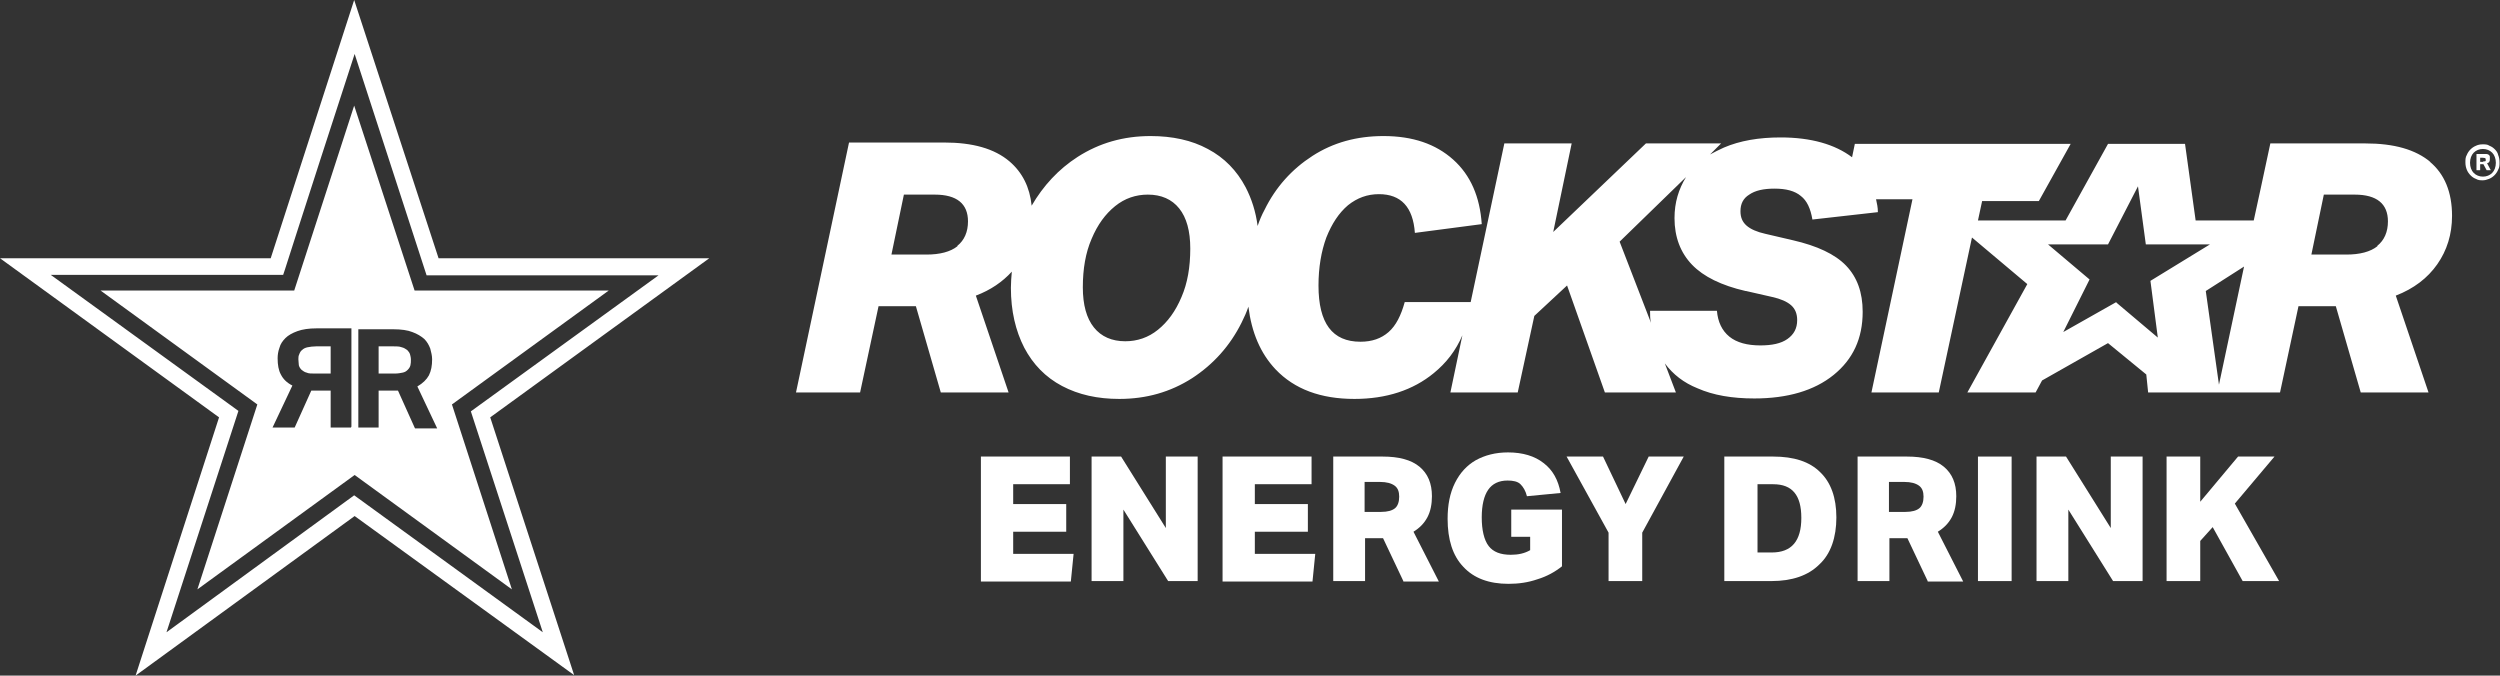 <svg xmlns="http://www.w3.org/2000/svg" id="Layer_2" viewBox="0 0 54.21 14.65"><rect x="0" y="0" width="54.21" height="14.65" fill="#333333" stroke="none"/><defs><style>      .cls-1 {        fill: #fff;      }    </style></defs><g id="Layer_1-2" data-name="Layer_1"><g><path class="cls-1" d="M53.84,3.91c-.05,0-.1,0-.15-.03-.05-.02-.08-.04-.12-.08-.03-.03-.06-.07-.08-.12-.02-.05-.03-.1-.03-.16s0-.11.03-.16c.02-.05.05-.09.08-.12.03-.03.07-.06.12-.08.04-.02.09-.03.14-.03.06,0,.11,0,.15.03.05.02.08.04.12.08.03.03.06.07.07.12.02.05.03.1.03.16s0,.11-.03.16c-.02.05-.05.09-.08.12-.03.03-.07.06-.12.08-.05.02-.09.03-.14.03ZM53.84,3.83c.08,0,.15-.03.2-.08s.08-.13.08-.22-.03-.17-.08-.22-.12-.08-.2-.08-.15.03-.2.08-.08.13-.08.22.03.17.08.22.12.08.2.08ZM53.7,3.34h.14s.06,0,.08,0c.02,0,.04.01.05.02.01.01.02.02.02.04,0,.01,0,.03,0,.04,0,.03,0,.05-.01.06,0,.02-.02.03-.05.04l.08.15h-.09l-.07-.13h-.07v.13h-.08v-.37ZM53.85,3.5s.05,0,.05-.01c0,0,0-.02,0-.03,0-.01,0-.02-.01-.03,0,0-.03-.01-.06-.01h-.05v.09h.06ZM52.71,3.52c-.33-.28-.8-.41-1.42-.41h-2.06l-.21.98-.15.69h-1.26s-.23-1.66-.23-1.66h-1.67l-.92,1.66h-1.9s.09-.42.09-.42h1.23l.69-1.24h-4.68s-.06.29-.06.29c0,0,0,0,0,0-.37-.28-.89-.43-1.55-.43-.47,0-.88.07-1.23.22-.11.05-.21.1-.3.15l.24-.24h-1.63l-2.01,1.92.4-1.92h-1.46l-.73,3.44h-1.43c-.08.29-.19.51-.35.65-.16.14-.36.21-.61.21-.61,0-.91-.4-.91-1.22,0-.39.06-.74.17-1.04.12-.3.27-.53.47-.7.2-.16.42-.24.67-.24.48,0,.74.28.78.84l1.45-.19c-.04-.59-.24-1.06-.62-1.4-.38-.34-.88-.51-1.51-.51-.58,0-1.09.14-1.54.43-.45.29-.8.68-1.04,1.17-.06.11-.11.23-.15.35-.04-.31-.13-.59-.26-.84-.19-.36-.46-.64-.82-.83-.35-.19-.77-.28-1.24-.28-.59,0-1.11.15-1.58.45-.42.27-.75.63-1,1.06-.04-.4-.2-.72-.48-.96-.33-.28-.8-.41-1.42-.41h-2.06l-1.15,5.42h1.39l.4-1.87h.81l.54,1.87h1.47l-.71-2.1c.32-.12.58-.3.78-.52-.01.12-.02.23-.02.35,0,.5.1.93.29,1.3.19.36.46.64.82.83s.77.28,1.24.28c.59,0,1.11-.15,1.58-.45.46-.3.82-.7,1.07-1.2.06-.12.11-.23.15-.35.07.56.26,1.01.59,1.36.41.43.98.64,1.71.64.69,0,1.27-.19,1.72-.56.27-.22.48-.49.62-.82l-.26,1.24h1.46l.36-1.66.71-.66.82,2.32h1.54l-.24-.63c.18.24.41.42.71.54.34.15.75.22,1.23.22.72,0,1.3-.17,1.72-.51.42-.34.63-.79.63-1.37,0-.42-.12-.75-.36-1-.24-.25-.63-.43-1.15-.55l-.6-.14c-.18-.04-.32-.1-.41-.18-.09-.08-.13-.18-.13-.31,0-.16.06-.28.19-.36.13-.09.31-.13.55-.13.25,0,.44.05.57.16.13.1.21.27.25.51l1.42-.16c0-.1-.02-.19-.04-.28h.79l-.89,4.19h1.46l.72-3.36,1.2,1.01-1.3,2.35h1.48s.14-.26.14-.26l1.43-.81.83.68.04.39h1.52s0,0,0,0h1.34l.4-1.87h.81l.54,1.87h1.47l-.71-2.1c.39-.15.69-.38.9-.68.21-.3.32-.65.32-1.05,0-.51-.16-.91-.49-1.18ZM20.76,5.34c-.15.12-.38.18-.67.18h-.76l.27-1.3h.67c.48,0,.72.2.72.58,0,.23-.08.41-.23.53ZM25.62,6.44c-.13.31-.3.54-.51.71-.21.17-.45.25-.71.25-.29,0-.52-.1-.68-.3-.16-.2-.24-.49-.24-.87,0-.4.06-.75.19-1.05.13-.31.3-.54.51-.71.21-.17.45-.25.71-.25.29,0,.52.1.68.3.16.2.24.49.24.87,0,.4-.06.75-.19,1.05ZM37.86,6.31l.57.13c.18.04.32.1.41.18.09.08.13.19.13.32,0,.18-.07.31-.21.41-.14.1-.34.14-.59.14-.28,0-.51-.06-.67-.19-.16-.13-.25-.32-.27-.56h-1.45c0,.09,0,.18.02.26l-.68-1.76,1.44-1.4c-.16.26-.25.55-.25.89,0,.41.13.75.38,1.01.25.26.64.45,1.16.57ZM45.89,6.55l-1.15.65.57-1.14-.9-.76h1.3l.65-1.26.17,1.26h1.39s-1.29.79-1.29.79l.16,1.23-.9-.76ZM48.12,8.37l-.29-2.06.83-.53-.55,2.59ZM51.55,5.34c-.15.12-.38.18-.67.18h-.76l.27-1.3h.67c.48,0,.72.2.72.58,0,.23-.08.41-.23.53Z"></path><g><path class="cls-1" d="M21.27,12.6v-2.7h1.93v.6h-1.23v.43h1.15v.6h-1.15v.48h1.31l-.06.6h-1.95Z"></path><path class="cls-1" d="M25.33,12.6l-.97-1.55v1.55h-.69v-2.7h.64l.97,1.55v-1.55h.69v2.7h-.64Z"></path><path class="cls-1" d="M26.51,12.6v-2.7h1.93v.6h-1.23v.43h1.15v.6h-1.15v.48h1.31l-.06.6h-1.95Z"></path><path class="cls-1" d="M30.43,12.6l-.44-.93h-.39v.93h-.69v-2.7h1.07c.35,0,.62.07.8.22.18.15.27.36.27.64,0,.17-.03.33-.1.46-.07.13-.17.23-.3.31l.55,1.08h-.77ZM29.95,11.1c.14,0,.24-.03.3-.08.06-.05.09-.14.09-.25s-.03-.19-.1-.24c-.07-.05-.17-.08-.32-.08h-.33v.65h.36Z"></path><path class="cls-1" d="M33.2,11.64h-.43v-.59h1.1v1.23c-.15.12-.33.22-.53.28-.2.07-.41.1-.63.1-.42,0-.75-.12-.98-.37-.23-.24-.34-.59-.34-1.04,0-.3.05-.56.16-.78.11-.22.26-.38.45-.49.2-.11.43-.17.7-.17.32,0,.58.08.77.23.2.15.32.37.37.65l-.73.07c-.03-.12-.08-.2-.14-.26s-.16-.08-.28-.08c-.19,0-.33.07-.42.2-.09.13-.14.33-.14.6s.05.49.15.62c.1.13.26.19.48.19.16,0,.3-.03.42-.1v-.31Z"></path><path class="cls-1" d="M34.88,12.6v-1.05l-.91-1.65h.79l.49,1.03.5-1.03h.76l-.9,1.65v1.05h-.73Z"></path><path class="cls-1" d="M37.39,12.6v-2.7h1.06c.45,0,.79.11,1.02.34.23.22.35.55.35.98s-.12.79-.37,1.02c-.24.24-.59.36-1.04.36h-1.02ZM38.42,11.98c.43,0,.64-.25.64-.75,0-.25-.05-.43-.15-.55-.1-.12-.25-.18-.46-.18h-.34v1.48h.31Z"></path><path class="cls-1" d="M41.8,12.6l-.44-.93h-.39v.93h-.69v-2.7h1.07c.35,0,.62.07.8.22.18.15.27.36.27.64,0,.17-.03.33-.1.46-.07.13-.17.23-.3.31l.55,1.08h-.77ZM41.32,11.1c.14,0,.24-.03.3-.08.06-.05.09-.14.09-.25s-.03-.19-.1-.24c-.07-.05-.17-.08-.32-.08h-.33v.65h.36Z"></path><path class="cls-1" d="M42.89,12.6v-2.7h.73v2.7h-.73Z"></path><path class="cls-1" d="M45.82,12.6l-.97-1.55v1.55h-.69v-2.7h.64l.97,1.55v-1.55h.69v2.7h-.64Z"></path><path class="cls-1" d="M48.63,12.6l-.65-1.17-.27.3v.87h-.73v-2.7h.73v.98l.82-.98h.79l-.86,1.02.96,1.68h-.8Z"></path></g><path class="cls-1" d="M15.38,5.6h-5.87L7.68,0l-1.81,5.6H0l4.75,3.45-1.81,5.6,4.75-3.46,4.76,3.45-1.82-5.59,4.75-3.45ZM11.77,13.71l-3.98-2.89-.11-.08-4.07,2.97,1.56-4.8L1.1,5.96h5.04l.04-.12c.02-.07.38-1.18.76-2.36l.75-2.31,1.56,4.8h5.03l-4.07,2.95,1.56,4.79ZM6.67,7.53c.05-.01.12-.02.19-.02h.31v.59h-.35c-.07,0-.13,0-.17-.02-.05-.01-.08-.04-.11-.06-.03-.03-.05-.06-.06-.1,0-.04-.01-.08-.01-.13,0-.04,0-.07.02-.11.01-.03.03-.07.06-.09.03-.03.07-.05.12-.06ZM8.89,7.68s.02.07.02.11c0,.05,0,.09-.01.13-.01.04-.03.07-.06.1-.03.03-.06.05-.11.06-.05.01-.1.02-.17.02h-.35v-.59h.31c.08,0,.14,0,.19.02.05.01.09.04.12.06.03.03.05.06.06.09ZM13.2,6.3h-4.21s-1.31-4.01-1.31-4.01l-1.3,4.01H2.18s3.4,2.47,3.4,2.47l-1.3,4.01,3.41-2.48,3.41,2.48-1.3-4.01,3.4-2.47ZM7.61,9.27h-.44v-.8h-.42l-.36.8h-.48l.43-.91c-.12-.06-.2-.14-.25-.24-.05-.09-.07-.21-.07-.35,0-.07.01-.15.04-.23.02-.08.07-.15.13-.21.06-.06.15-.11.26-.15.11-.04.25-.06.41-.06h.76v2.13ZM8.99,9.27l-.36-.8h-.42v.8h-.44v-2.13h.76c.17,0,.31.02.41.06.11.04.19.09.26.15.06.06.1.13.13.21.02.08.04.15.04.23,0,.14-.02.25-.07.35-.05.09-.13.17-.25.24l.43.91h-.48Z"></path></g></g></svg>